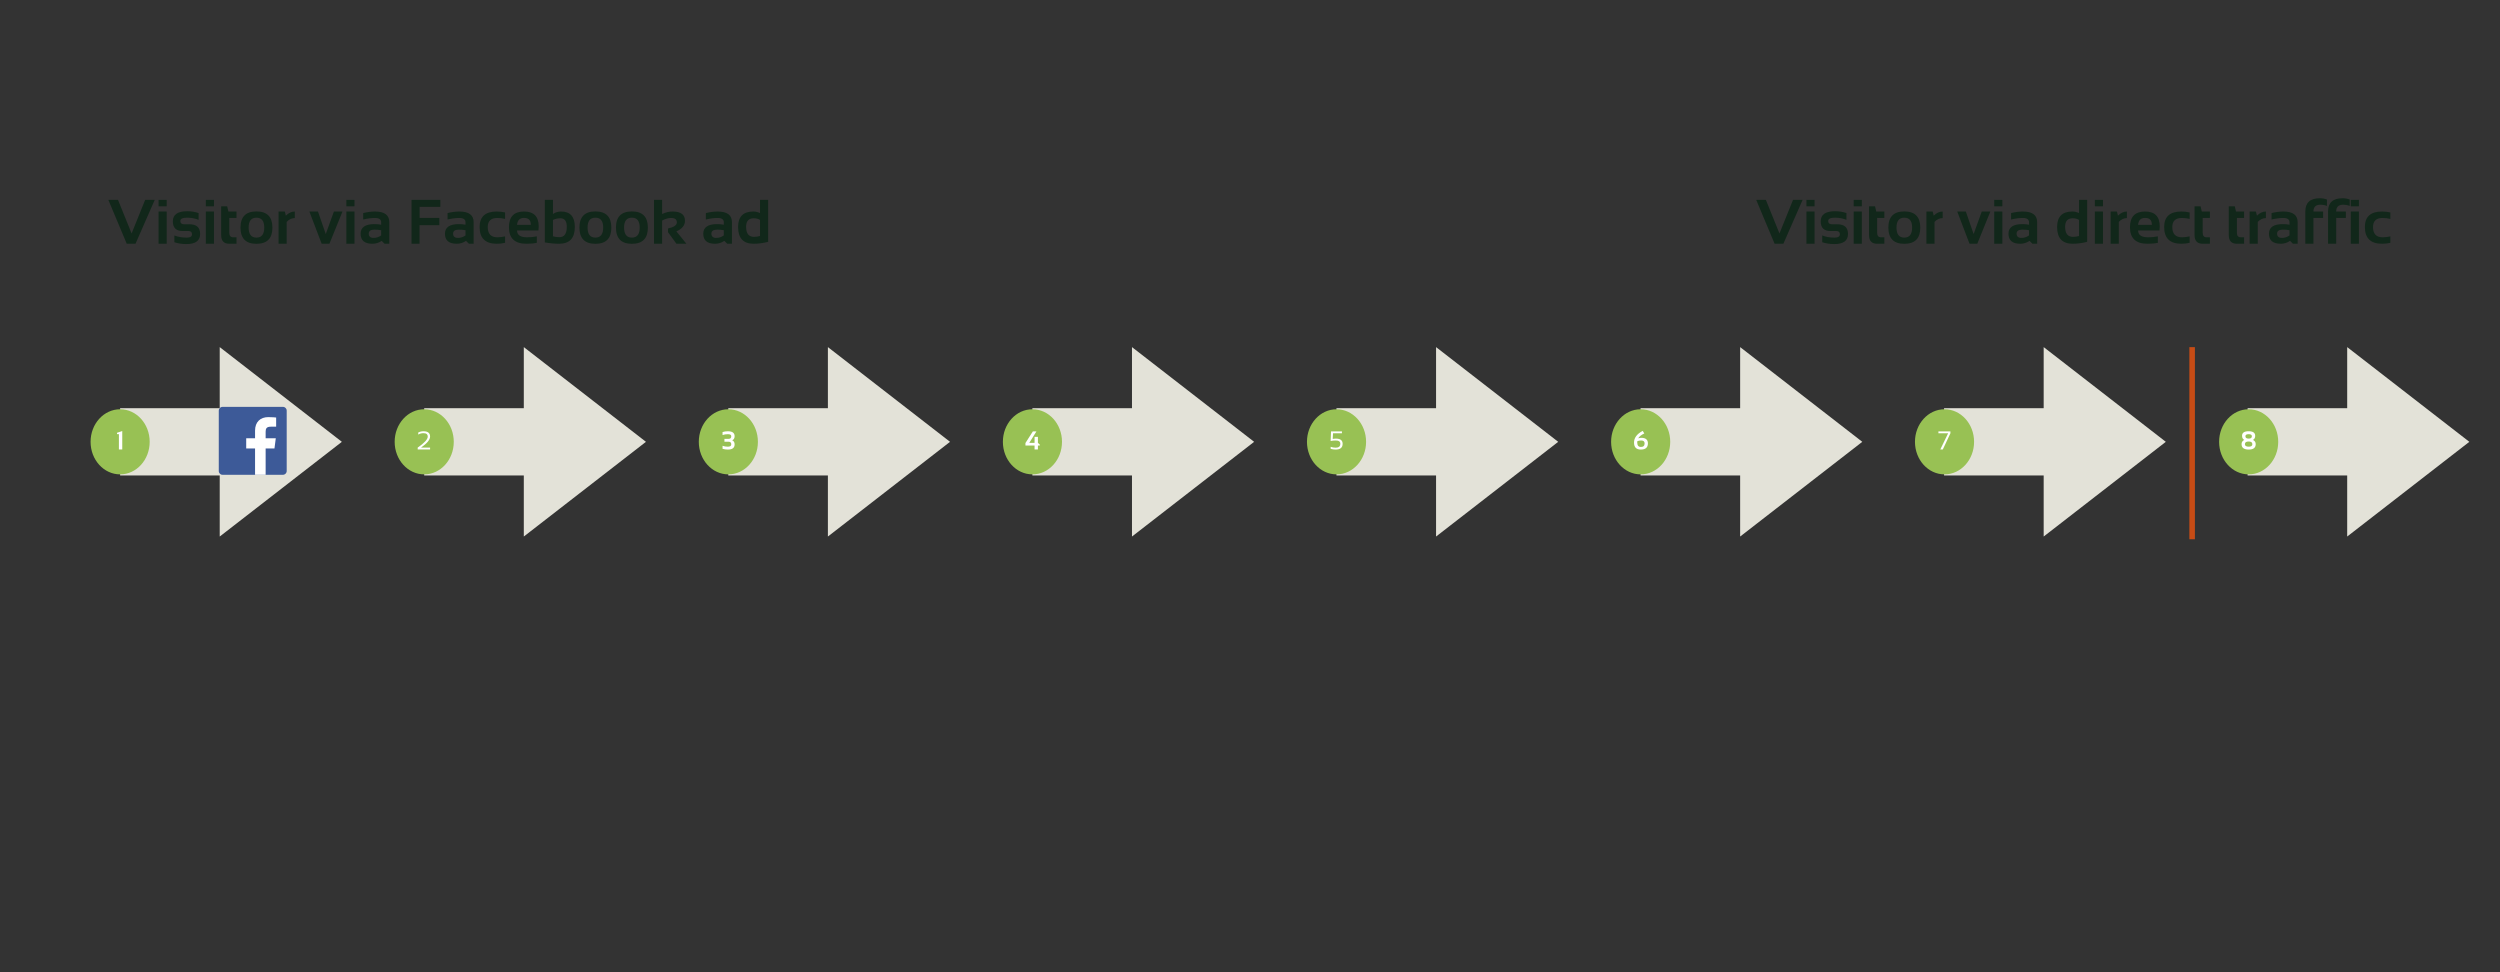 <svg version="1.0" preserveAspectRatio="xMidYMid meet" height="700" viewBox="0 0 1350 525" zoomAndPan="magnify" width="1800" xmlns:xlink="http://www.w3.org/1999/xlink" xmlns="http://www.w3.org/2000/svg"><rect x="0" y="0" width="1350" height="525" fill="#333333" stroke="none"/><defs><g></g><clipPath id="9f6b5271c2"><path clip-rule="nonzero" d="M 64.871 187.434 L 184.746 187.434 L 184.746 289.727 L 64.871 289.727 Z M 64.871 187.434"></path></clipPath><clipPath id="446b82faa5"><path clip-rule="nonzero" d="M 184.609 238.582 L 118.648 187.434 L 118.648 220.414 L 64.871 220.414 L 64.871 256.75 L 118.648 256.75 L 118.648 289.727 Z M 184.609 238.582"></path></clipPath><clipPath id="3ec3a57431"><path clip-rule="nonzero" d="M 229.074 187.434 L 348.949 187.434 L 348.949 289.727 L 229.074 289.727 Z M 229.074 187.434"></path></clipPath><clipPath id="f8615585b0"><path clip-rule="nonzero" d="M 348.812 238.582 L 282.855 187.434 L 282.855 220.414 L 229.074 220.414 L 229.074 256.75 L 282.855 256.75 L 282.855 289.727 Z M 348.812 238.582"></path></clipPath><clipPath id="096476c8bd"><path clip-rule="nonzero" d="M 393.281 187.434 L 513.156 187.434 L 513.156 289.727 L 393.281 289.727 Z M 393.281 187.434"></path></clipPath><clipPath id="961066b547"><path clip-rule="nonzero" d="M 513.02 238.582 L 447.062 187.434 L 447.062 220.414 L 393.281 220.414 L 393.281 256.75 L 447.062 256.75 L 447.062 289.727 Z M 513.02 238.582"></path></clipPath><clipPath id="b10c3b359e"><path clip-rule="nonzero" d="M 557.488 187.434 L 677.363 187.434 L 677.363 289.727 L 557.488 289.727 Z M 557.488 187.434"></path></clipPath><clipPath id="5c74a82bec"><path clip-rule="nonzero" d="M 677.227 238.582 L 611.27 187.434 L 611.27 220.414 L 557.488 220.414 L 557.488 256.75 L 611.27 256.75 L 611.27 289.727 Z M 677.227 238.582"></path></clipPath><clipPath id="7abaa302b0"><path clip-rule="nonzero" d="M 721.691 187.434 L 841.566 187.434 L 841.566 289.727 L 721.691 289.727 Z M 721.691 187.434"></path></clipPath><clipPath id="9fc4b50fba"><path clip-rule="nonzero" d="M 841.43 238.582 L 775.473 187.434 L 775.473 220.414 L 721.691 220.414 L 721.691 256.75 L 775.473 256.75 L 775.473 289.727 Z M 841.43 238.582"></path></clipPath><clipPath id="0d296a9e93"><path clip-rule="nonzero" d="M 885.898 187.434 L 1005.773 187.434 L 1005.773 289.727 L 885.898 289.727 Z M 885.898 187.434"></path></clipPath><clipPath id="14e3252a28"><path clip-rule="nonzero" d="M 1005.637 238.582 L 939.68 187.434 L 939.68 220.414 L 885.898 220.414 L 885.898 256.75 L 939.68 256.75 L 939.68 289.727 Z M 1005.637 238.582"></path></clipPath><clipPath id="21a87ba8f6"><path clip-rule="nonzero" d="M 1049.801 187.434 L 1169.676 187.434 L 1169.676 289.727 L 1049.801 289.727 Z M 1049.801 187.434"></path></clipPath><clipPath id="a17cbbc3cf"><path clip-rule="nonzero" d="M 1169.539 238.582 L 1103.582 187.434 L 1103.582 220.414 L 1049.801 220.414 L 1049.801 256.75 L 1103.582 256.75 L 1103.582 289.727 Z M 1169.539 238.582"></path></clipPath><clipPath id="7754fe4c07"><path clip-rule="nonzero" d="M 48.91 221 L 80.828 221 L 80.828 256.285 L 48.91 256.285 Z M 48.91 221"></path></clipPath><clipPath id="38379aabb1"><path clip-rule="nonzero" d="M 64.871 221 C 56.055 221 48.91 228.871 48.91 238.582 C 48.91 248.293 56.055 256.164 64.871 256.164 C 73.684 256.164 80.828 248.293 80.828 238.582 C 80.828 228.871 73.684 221 64.871 221 Z M 64.871 221"></path></clipPath><clipPath id="c777072965"><path clip-rule="nonzero" d="M 213.117 221 L 245.035 221 L 245.035 256.285 L 213.117 256.285 Z M 213.117 221"></path></clipPath><clipPath id="4fa73c17f0"><path clip-rule="nonzero" d="M 229.074 221 C 220.262 221 213.117 228.871 213.117 238.582 C 213.117 248.293 220.262 256.164 229.074 256.164 C 237.891 256.164 245.035 248.293 245.035 238.582 C 245.035 228.871 237.891 221 229.074 221 Z M 229.074 221"></path></clipPath><clipPath id="0f73ed421c"><path clip-rule="nonzero" d="M 377.352 221 L 409.27 221 L 409.27 256.285 L 377.352 256.285 Z M 377.352 221"></path></clipPath><clipPath id="4c34d8595a"><path clip-rule="nonzero" d="M 393.312 221 C 384.496 221 377.352 228.871 377.352 238.582 C 377.352 248.293 384.496 256.164 393.312 256.164 C 402.125 256.164 409.27 248.293 409.27 238.582 C 409.27 228.871 402.125 221 393.312 221 Z M 393.312 221"></path></clipPath><clipPath id="b881e9d0db"><path clip-rule="nonzero" d="M 541.559 221 L 573.477 221 L 573.477 256.285 L 541.559 256.285 Z M 541.559 221"></path></clipPath><clipPath id="d954f47d19"><path clip-rule="nonzero" d="M 557.516 221 C 548.703 221 541.559 228.871 541.559 238.582 C 541.559 248.293 548.703 256.164 557.516 256.164 C 566.332 256.164 573.477 248.293 573.477 238.582 C 573.477 228.871 566.332 221 557.516 221 Z M 557.516 221"></path></clipPath><clipPath id="540ef380f4"><path clip-rule="nonzero" d="M 705.762 221 L 737.684 221 L 737.684 256.285 L 705.762 256.285 Z M 705.762 221"></path></clipPath><clipPath id="3677fdeae8"><path clip-rule="nonzero" d="M 721.723 221 C 712.906 221 705.762 228.871 705.762 238.582 C 705.762 248.293 712.906 256.164 721.723 256.164 C 730.535 256.164 737.684 248.293 737.684 238.582 C 737.684 228.871 730.535 221 721.723 221 Z M 721.723 221"></path></clipPath><clipPath id="6c2116d9b5"><path clip-rule="nonzero" d="M 869.996 221 L 901.918 221 L 901.918 256.285 L 869.996 256.285 Z M 869.996 221"></path></clipPath><clipPath id="4cc6070ca9"><path clip-rule="nonzero" d="M 885.957 221 C 877.145 221 869.996 228.871 869.996 238.582 C 869.996 248.293 877.145 256.164 885.957 256.164 C 894.77 256.164 901.918 248.293 901.918 238.582 C 901.918 228.871 894.77 221 885.957 221 Z M 885.957 221"></path></clipPath><clipPath id="e356989166"><path clip-rule="nonzero" d="M 1213.707 187.434 L 1333.582 187.434 L 1333.582 289.727 L 1213.707 289.727 Z M 1213.707 187.434"></path></clipPath><clipPath id="81d99f7d6d"><path clip-rule="nonzero" d="M 1333.441 238.582 L 1267.484 187.434 L 1267.484 220.414 L 1213.707 220.414 L 1213.707 256.75 L 1267.484 256.75 L 1267.484 289.727 Z M 1333.441 238.582"></path></clipPath><clipPath id="60c062f4c0"><path clip-rule="nonzero" d="M 1034.082 221 L 1066 221 L 1066 256.285 L 1034.082 256.285 Z M 1034.082 221"></path></clipPath><clipPath id="b969e2e29b"><path clip-rule="nonzero" d="M 1050.043 221 C 1041.227 221 1034.082 228.871 1034.082 238.582 C 1034.082 248.293 1041.227 256.164 1050.043 256.164 C 1058.855 256.164 1066 248.293 1066 238.582 C 1066 228.871 1058.855 221 1050.043 221 Z M 1050.043 221"></path></clipPath><clipPath id="4d5e07f086"><path clip-rule="nonzero" d="M 1198.316 221 L 1230.238 221 L 1230.238 256.285 L 1198.316 256.285 Z M 1198.316 221"></path></clipPath><clipPath id="74abe5688e"><path clip-rule="nonzero" d="M 1214.277 221 C 1205.461 221 1198.316 228.871 1198.316 238.582 C 1198.316 248.293 1205.461 256.164 1214.277 256.164 C 1223.09 256.164 1230.238 248.293 1230.238 238.582 C 1230.238 228.871 1223.09 221 1214.277 221 Z M 1214.277 221"></path></clipPath><clipPath id="87154c5adb"><path clip-rule="nonzero" d="M 118.137 219.707 L 154.816 219.707 L 154.816 256.387 L 118.137 256.387 Z M 118.137 219.707"></path></clipPath><clipPath id="be2b36ece2"><path clip-rule="nonzero" d="M 132 225 L 150 225 L 150 256.387 L 132 256.387 Z M 132 225"></path></clipPath></defs><g clip-path="url(#9f6b5271c2)"><g clip-path="url(#446b82faa5)"><path fill-rule="nonzero" fill-opacity="1" d="M 64.871 187.434 L 184.746 187.434 L 184.746 289.727 L 64.871 289.727 Z M 64.871 187.434" fill="#e3e2d8"></path></g></g><g clip-path="url(#3ec3a57431)"><g clip-path="url(#f8615585b0)"><path fill-rule="nonzero" fill-opacity="1" d="M 229.074 187.434 L 348.949 187.434 L 348.949 289.727 L 229.074 289.727 Z M 229.074 187.434" fill="#e3e2d8"></path></g></g><g clip-path="url(#096476c8bd)"><g clip-path="url(#961066b547)"><path fill-rule="nonzero" fill-opacity="1" d="M 393.281 187.434 L 513.156 187.434 L 513.156 289.727 L 393.281 289.727 Z M 393.281 187.434" fill="#e3e2d8"></path></g></g><g clip-path="url(#b10c3b359e)"><g clip-path="url(#5c74a82bec)"><path fill-rule="nonzero" fill-opacity="1" d="M 557.488 187.434 L 677.363 187.434 L 677.363 289.727 L 557.488 289.727 Z M 557.488 187.434" fill="#e3e2d8"></path></g></g><g clip-path="url(#7abaa302b0)"><g clip-path="url(#9fc4b50fba)"><path fill-rule="nonzero" fill-opacity="1" d="M 721.691 187.434 L 841.566 187.434 L 841.566 289.727 L 721.691 289.727 Z M 721.691 187.434" fill="#e3e2d8"></path></g></g><g clip-path="url(#0d296a9e93)"><g clip-path="url(#14e3252a28)"><path fill-rule="nonzero" fill-opacity="1" d="M 885.898 187.434 L 1005.773 187.434 L 1005.773 289.727 L 885.898 289.727 Z M 885.898 187.434" fill="#e3e2d8"></path></g></g><g clip-path="url(#21a87ba8f6)"><g clip-path="url(#a17cbbc3cf)"><path fill-rule="nonzero" fill-opacity="1" d="M 1049.801 187.434 L 1169.676 187.434 L 1169.676 289.727 L 1049.801 289.727 Z M 1049.801 187.434" fill="#e3e2d8"></path></g></g><g clip-path="url(#7754fe4c07)"><g clip-path="url(#38379aabb1)"><path fill-rule="nonzero" fill-opacity="1" d="M 48.91 221 L 80.828 221 L 80.828 256.16 L 48.91 256.16 Z M 48.91 221" fill="#98c154"></path></g></g><g fill-opacity="1" fill="#ffffff"><g transform="translate(62.502, 242.708)"><g><path d="M 1.703 0 L 1.703 -8.266 L 0.688 -8.266 L 0.688 -9 L 3.516 -9.953 L 3.516 0 Z M 1.703 0"></path></g></g></g><g clip-path="url(#c777072965)"><g clip-path="url(#4fa73c17f0)"><path fill-rule="nonzero" fill-opacity="1" d="M 213.117 221 L 245.035 221 L 245.035 256.16 L 213.117 256.16 Z M 213.117 221" fill="#98c154"></path></g></g><g fill-opacity="1" fill="#ffffff"><g transform="translate(225.152, 242.708)"><g><path d="M 0.406 0 L 0.406 -1.016 C 4.02 -3.504 5.828 -5.484 5.828 -6.953 C 5.828 -8.18 5.055 -8.797 3.516 -8.797 C 2.516 -8.797 1.57 -8.547 0.688 -8.047 L 0.688 -9.141 C 1.57 -9.598 2.516 -9.828 3.516 -9.828 C 5.898 -9.828 7.094 -8.867 7.094 -6.953 C 7.094 -5.273 5.469 -3.297 2.219 -1.016 L 7.094 -1.016 L 7.094 0 Z M 0.406 0"></path></g></g></g><g clip-path="url(#0f73ed421c)"><g clip-path="url(#4c34d8595a)"><path fill-rule="nonzero" fill-opacity="1" d="M 377.352 221 L 409.27 221 L 409.27 256.16 L 377.352 256.16 Z M 377.352 221" fill="#98c154"></path></g></g><g fill-opacity="1" fill="#ffffff"><g transform="translate(389.492, 242.708)"><g><path d="M 0.688 -9.406 C 1.594 -9.688 2.547 -9.828 3.547 -9.828 C 5.984 -9.828 7.203 -8.938 7.203 -7.156 C 7.203 -6.082 6.77 -5.344 5.906 -4.938 C 6.77 -4.551 7.203 -3.816 7.203 -2.734 C 7.203 -0.867 5.984 0.062 3.547 0.062 C 2.547 0.062 1.594 -0.07 0.688 -0.344 L 0.688 -1.984 C 1.594 -1.66 2.547 -1.5 3.547 -1.5 C 4.773 -1.5 5.391 -1.91 5.391 -2.734 C 5.391 -3.68 4.953 -4.156 4.078 -4.156 L 1.703 -4.156 L 1.703 -5.734 L 4.062 -5.734 C 4.945 -5.734 5.391 -6.207 5.391 -7.156 C 5.391 -7.883 4.773 -8.25 3.547 -8.25 C 2.547 -8.25 1.594 -8.094 0.688 -7.781 Z M 0.688 -9.406"></path></g></g></g><g clip-path="url(#b881e9d0db)"><g clip-path="url(#d954f47d19)"><path fill-rule="nonzero" fill-opacity="1" d="M 541.559 221 L 573.477 221 L 573.477 256.16 L 541.559 256.16 Z M 541.559 221" fill="#98c154"></path></g></g><g fill-opacity="1" fill="#ffffff"><g transform="translate(553.335, 242.708)"><g><path d="M 7.141 0 L 5.328 0 L 5.328 -2.109 L 0.406 -2.109 L 0.406 -3.484 L 4.406 -9.75 L 6.344 -9.75 L 2.469 -3.547 L 5.328 -3.547 L 5.328 -6.812 L 7.141 -6.812 L 7.141 -3.547 L 8.156 -2.625 L 8.156 -2.109 L 7.141 -2.109 Z M 7.141 0"></path></g></g></g><g clip-path="url(#540ef380f4)"><g clip-path="url(#3677fdeae8)"><path fill-rule="nonzero" fill-opacity="1" d="M 705.762 221 L 737.684 221 L 737.684 256.16 L 705.762 256.16 Z M 705.762 221" fill="#98c154"></path></g></g><g fill-opacity="1" fill="#ffffff"><g transform="translate(717.693, 242.708)"><g><path d="M 1.062 -9.75 L 6.953 -9.75 L 6.953 -8.734 L 2.141 -8.734 L 1.969 -5.719 C 2.5 -5.812 3.062 -5.859 3.656 -5.859 C 6.102 -5.859 7.328 -4.926 7.328 -3.062 C 7.328 -0.977 6.055 0.062 3.516 0.062 C 2.648 0.062 1.766 -0.07 0.859 -0.344 L 0.859 -1.438 C 1.766 -1.113 2.672 -0.953 3.578 -0.953 C 5.242 -0.953 6.078 -1.656 6.078 -3.062 C 6.078 -4.25 5.27 -4.844 3.656 -4.844 C 2.625 -4.844 1.691 -4.75 0.859 -4.562 Z M 1.062 -9.75"></path></g></g></g><g clip-path="url(#6c2116d9b5)"><g clip-path="url(#4cc6070ca9)"><path fill-rule="nonzero" fill-opacity="1" d="M 869.996 221 L 901.918 221 L 901.918 256.16 L 869.996 256.16 Z M 869.996 221" fill="#98c154"></path></g></g><g fill-opacity="1" fill="#ffffff"><g transform="translate(881.682, 242.708)"><g><path d="M 0.688 -3.75 C 0.688 -6.281 2.25 -8.379 5.375 -10.047 L 6.234 -8.641 C 4.629 -7.898 3.531 -7.016 2.938 -5.984 C 3.488 -6.18 4.047 -6.281 4.609 -6.281 C 6.992 -6.281 8.188 -5.281 8.188 -3.281 C 8.188 -1.051 6.906 0.062 4.344 0.062 C 1.906 0.062 0.688 -1.207 0.688 -3.75 Z M 2.422 -3.797 C 2.422 -2.172 3.082 -1.359 4.406 -1.359 C 5.738 -1.359 6.406 -2 6.406 -3.281 C 6.406 -4.32 5.785 -4.844 4.547 -4.844 C 3.848 -4.844 3.18 -4.734 2.547 -4.516 C 2.461 -4.336 2.422 -4.098 2.422 -3.797 Z M 2.422 -3.797"></path></g></g></g><g clip-path="url(#e356989166)"><g clip-path="url(#81d99f7d6d)"><path fill-rule="nonzero" fill-opacity="1" d="M 1213.707 187.434 L 1333.582 187.434 L 1333.582 289.727 L 1213.707 289.727 Z M 1213.707 187.434" fill="#e3e2d8"></path></g></g><g clip-path="url(#60c062f4c0)"><g clip-path="url(#b969e2e29b)"><path fill-rule="nonzero" fill-opacity="1" d="M 1034.082 221 L 1066 221 L 1066 256.16 L 1034.082 256.16 Z M 1034.082 221" fill="#98c154"></path></g></g><g fill-opacity="1" fill="#ffffff"><g transform="translate(1046.305, 242.708)"><g><path d="M 0.438 -9.75 L 6.922 -9.75 L 6.922 -8.734 L 2.812 0 L 1.453 0 L 5.688 -8.734 L 0.438 -8.734 Z M 0.438 -9.75"></path></g></g></g><g clip-path="url(#4d5e07f086)"><g clip-path="url(#74abe5688e)"><path fill-rule="nonzero" fill-opacity="1" d="M 1198.316 221 L 1230.234 221 L 1230.234 256.16 L 1198.316 256.16 Z M 1198.316 221" fill="#98c154"></path></g></g><g fill-opacity="1" fill="#ffffff"><g transform="translate(1209.897, 242.708)"><g><path d="M 0.547 -2.891 C 0.547 -3.898 1.023 -4.656 1.984 -5.156 C 1.203 -5.582 0.812 -6.316 0.812 -7.359 C 0.812 -9.016 1.992 -9.844 4.359 -9.844 C 6.723 -9.844 7.906 -9.016 7.906 -7.359 C 7.906 -6.316 7.504 -5.582 6.703 -5.156 C 7.691 -4.656 8.188 -3.898 8.188 -2.891 C 8.188 -0.922 6.938 0.062 4.438 0.062 C 1.844 0.062 0.547 -0.922 0.547 -2.891 Z M 4.406 -5.859 C 5.539 -5.859 6.109 -6.285 6.109 -7.141 C 6.109 -7.879 5.531 -8.25 4.375 -8.25 C 3.207 -8.25 2.625 -7.879 2.625 -7.141 C 2.625 -6.285 3.219 -5.859 4.406 -5.859 Z M 4.469 -1.5 C 5.738 -1.5 6.375 -1.945 6.375 -2.844 C 6.375 -3.812 5.707 -4.297 4.375 -4.297 C 3.031 -4.297 2.359 -3.812 2.359 -2.844 C 2.359 -1.945 3.062 -1.5 4.469 -1.5 Z M 4.469 -1.5"></path></g></g></g><g clip-path="url(#87154c5adb)"><path fill-rule="nonzero" fill-opacity="1" d="M 152.793 256.387 C 153.91 256.387 154.816 255.48 154.816 254.359 L 154.816 221.73 C 154.816 220.613 153.91 219.707 152.793 219.707 L 120.164 219.707 C 119.043 219.707 118.137 220.613 118.137 221.73 L 118.137 254.359 C 118.137 255.48 119.043 256.387 120.164 256.387 Z M 152.793 256.387" fill="#3d5a98"></path></g><g clip-path="url(#be2b36ece2)"><path fill-rule="nonzero" fill-opacity="1" d="M 143.445 256.387 L 143.445 242.184 L 148.211 242.184 L 148.926 236.648 L 143.445 236.648 L 143.445 233.113 C 143.445 231.512 143.891 230.418 146.188 230.418 L 149.121 230.418 L 149.121 225.465 C 148.613 225.398 146.871 225.246 144.848 225.246 C 140.621 225.246 137.73 227.828 137.73 232.562 L 137.73 236.648 L 132.949 236.648 L 132.949 242.184 L 137.73 242.184 L 137.73 256.387 Z M 143.445 256.387" fill="#ffffff"></path></g><g fill-opacity="1" fill="#11271a"><g transform="translate(58.502, 131.624)"><g><path d="M 25.062 -23.703 L 14.672 0 L 9.938 0 L 0 -23.703 L 5.219 -23.703 L 12.562 -5.547 L 19.891 -23.703 Z M 25.062 -23.703"></path></g></g></g><g fill-opacity="1" fill="#11271a"><g transform="translate(83.553, 131.624)"><g><path d="M 6.469 -23.703 L 6.469 -20.219 L 2.078 -20.219 L 2.078 -23.703 Z M 6.469 -17.406 L 6.469 0 L 2.078 0 L 2.078 -17.406 Z M 6.469 -17.406"></path></g></g></g><g fill-opacity="1" fill="#11271a"><g transform="translate(92.086, 131.624)"><g><path d="M 2.078 -0.828 L 2.078 -4.469 C 4.004 -3.695 6.234 -3.312 8.766 -3.312 C 10.648 -3.312 11.594 -3.922 11.594 -5.141 C 11.594 -6.297 10.957 -6.875 9.688 -6.875 L 6.547 -6.875 C 3.016 -6.875 1.25 -8.613 1.25 -12.094 C 1.25 -15.738 3.828 -17.562 8.984 -17.562 C 11.172 -17.562 13.227 -17.234 15.156 -16.578 L 15.156 -12.922 C 13.227 -13.691 11.129 -14.078 8.859 -14.078 C 6.484 -14.078 5.297 -13.473 5.297 -12.266 C 5.297 -11.098 5.988 -10.516 7.375 -10.516 L 10.188 -10.516 C 14.051 -10.516 15.984 -8.773 15.984 -5.297 C 15.984 -1.648 13.52 0.172 8.594 0.172 C 6.176 0.172 4.004 -0.16 2.078 -0.828 Z M 2.078 -0.828"></path></g></g></g><g fill-opacity="1" fill="#11271a"><g transform="translate(109.068, 131.624)"><g><path d="M 6.469 -23.703 L 6.469 -20.219 L 2.078 -20.219 L 2.078 -23.703 Z M 6.469 -17.406 L 6.469 0 L 2.078 0 L 2.078 -17.406 Z M 6.469 -17.406"></path></g></g></g><g fill-opacity="1" fill="#11271a"><g transform="translate(117.601, 131.624)"><g><path d="M 1.828 -20.219 L 5.078 -20.219 L 5.734 -17.406 L 10.109 -17.406 L 10.109 -13.922 L 6.219 -13.922 L 6.219 -5.922 C 6.219 -4.297 6.914 -3.484 8.312 -3.484 L 10.109 -3.484 L 10.109 0 L 6.203 0 C 3.285 0 1.828 -1.562 1.828 -4.688 Z M 1.828 -20.219"></path></g></g></g><g fill-opacity="1" fill="#11271a"><g transform="translate(128.619, 131.624)"><g><path d="M 5.641 -8.766 C 5.641 -5.129 7.047 -3.312 9.859 -3.312 C 12.672 -3.312 14.078 -5.129 14.078 -8.766 C 14.078 -12.305 12.672 -14.078 9.859 -14.078 C 7.047 -14.078 5.641 -12.305 5.641 -8.766 Z M 1.25 -8.703 C 1.25 -14.535 4.117 -17.453 9.859 -17.453 C 15.609 -17.453 18.484 -14.535 18.484 -8.703 C 18.484 -2.879 15.609 0.031 9.859 0.031 C 4.141 0.031 1.27 -2.879 1.25 -8.703 Z M 1.25 -8.703"></path></g></g></g><g fill-opacity="1" fill="#11271a"><g transform="translate(148.335, 131.624)"><g><path d="M 2.078 0 L 2.078 -17.406 L 5.469 -17.406 L 6.016 -15.172 C 7.535 -16.66 9.148 -17.406 10.859 -17.406 L 10.859 -13.859 C 9.223 -13.859 7.758 -13.176 6.469 -11.812 L 6.469 0 Z M 2.078 0"></path></g></g></g><g fill-opacity="1" fill="#11271a"><g transform="translate(159.601, 131.624)"><g></g></g></g><g fill-opacity="1" fill="#11271a"><g transform="translate(167.057, 131.624)"><g><path d="M 0 -17.406 L 4.641 -17.406 L 8.859 -5.234 L 13.25 -17.406 L 17.891 -17.406 L 10.828 0 L 6.641 0 Z M 0 -17.406"></path></g></g></g><g fill-opacity="1" fill="#11271a"><g transform="translate(184.95, 131.624)"><g><path d="M 6.469 -23.703 L 6.469 -20.219 L 2.078 -20.219 L 2.078 -23.703 Z M 6.469 -17.406 L 6.469 0 L 2.078 0 L 2.078 -17.406 Z M 6.469 -17.406"></path></g></g></g><g fill-opacity="1" fill="#11271a"><g transform="translate(193.483, 131.624)"><g><path d="M 1.25 -5.422 C 1.25 -8.879 3.766 -10.609 8.797 -10.609 C 9.984 -10.609 11.164 -10.5 12.344 -10.281 L 12.344 -11.578 C 12.344 -13.141 11.223 -13.922 8.984 -13.922 C 7.078 -13.922 4.969 -13.645 2.656 -13.094 L 2.656 -16.578 C 4.969 -17.129 7.078 -17.406 8.984 -17.406 C 14.148 -17.406 16.734 -15.492 16.734 -11.672 L 16.734 0 L 14.188 0 L 12.625 -1.562 C 11.113 -0.52 9.445 0 7.625 0 C 3.375 0 1.25 -1.805 1.25 -5.422 Z M 12.344 -7.297 C 11.238 -7.516 10.055 -7.625 8.797 -7.625 C 6.691 -7.625 5.641 -6.906 5.641 -5.469 C 5.641 -3.926 6.52 -3.156 8.281 -3.156 C 9.738 -3.156 11.094 -3.602 12.344 -4.5 Z M 12.344 -7.297"></path></g></g></g><g fill-opacity="1" fill="#11271a"><g transform="translate(212.288, 131.624)"><g></g></g></g><g fill-opacity="1" fill="#11271a"><g transform="translate(219.743, 131.624)"><g><path d="M 18.047 -23.703 L 18.047 -19.922 L 6.844 -19.922 L 6.844 -13.953 L 17.484 -13.953 L 17.484 -10.031 L 6.797 -10.031 L 6.797 0 L 2.484 0 L 2.484 -23.703 Z M 18.047 -23.703"></path></g></g></g><g fill-opacity="1" fill="#11271a"><g transform="translate(239.028, 131.624)"><g><path d="M 1.25 -5.422 C 1.25 -8.879 3.766 -10.609 8.797 -10.609 C 9.984 -10.609 11.164 -10.5 12.344 -10.281 L 12.344 -11.578 C 12.344 -13.141 11.223 -13.922 8.984 -13.922 C 7.078 -13.922 4.969 -13.645 2.656 -13.094 L 2.656 -16.578 C 4.969 -17.129 7.078 -17.406 8.984 -17.406 C 14.148 -17.406 16.734 -15.492 16.734 -11.672 L 16.734 0 L 14.188 0 L 12.625 -1.562 C 11.113 -0.52 9.445 0 7.625 0 C 3.375 0 1.25 -1.805 1.25 -5.422 Z M 12.344 -7.297 C 11.238 -7.516 10.055 -7.625 8.797 -7.625 C 6.691 -7.625 5.641 -6.906 5.641 -5.469 C 5.641 -3.926 6.52 -3.156 8.281 -3.156 C 9.738 -3.156 11.094 -3.602 12.344 -4.5 Z M 12.344 -7.297"></path></g></g></g><g fill-opacity="1" fill="#11271a"><g transform="translate(257.833, 131.624)"><g><path d="M 14.906 -0.5 C 13.477 -0.164 11.988 0 10.438 0 C 4.25 0 1.156 -3.008 1.156 -9.031 C 1.156 -14.613 4.25 -17.406 10.438 -17.406 C 11.988 -17.406 13.477 -17.238 14.906 -16.906 L 14.906 -13.422 C 13.477 -13.754 12.098 -13.922 10.766 -13.922 C 7.285 -13.922 5.547 -12.289 5.547 -9.031 C 5.547 -5.332 7.285 -3.484 10.766 -3.484 C 12.098 -3.484 13.477 -3.648 14.906 -3.984 Z M 14.906 -0.5"></path></g></g></g><g fill-opacity="1" fill="#11271a"><g transform="translate(273.573, 131.624)"><g><path d="M 9.406 -17.406 C 14.688 -17.406 17.328 -14.707 17.328 -9.312 C 17.328 -8.594 17.281 -7.875 17.188 -7.156 L 5.641 -7.156 C 5.641 -4.707 7.438 -3.484 11.031 -3.484 C 12.789 -3.484 14.551 -3.648 16.312 -3.984 L 16.312 -0.5 C 14.77 -0.164 12.898 0 10.703 0 C 4.398 0 1.25 -2.969 1.25 -8.906 C 1.25 -14.57 3.969 -17.406 9.406 -17.406 Z M 5.641 -10.203 L 13.062 -10.203 L 13.062 -10.344 C 13.062 -12.75 11.844 -13.953 9.406 -13.953 C 7.094 -13.953 5.836 -12.703 5.641 -10.203 Z M 5.641 -10.203"></path></g></g></g><g fill-opacity="1" fill="#11271a"><g transform="translate(292.129, 131.624)"><g><path d="M 6.469 -4.031 C 7.469 -3.707 8.629 -3.547 9.953 -3.547 C 12.609 -3.547 13.938 -5.414 13.938 -9.156 C 13.938 -12.219 12.789 -13.75 10.5 -13.75 C 9.02 -13.75 7.676 -13.453 6.469 -12.859 Z M 2.078 -23.703 L 6.469 -23.703 L 6.469 -16.078 C 7.781 -16.961 9.242 -17.406 10.859 -17.406 C 15.805 -17.406 18.281 -14.617 18.281 -9.047 C 18.281 -3.016 15.445 0 9.781 0 C 7.395 0 4.828 -0.238 2.078 -0.719 Z M 2.078 -23.703"></path></g></g></g><g fill-opacity="1" fill="#11271a"><g transform="translate(311.646, 131.624)"><g><path d="M 5.641 -8.766 C 5.641 -5.129 7.047 -3.312 9.859 -3.312 C 12.672 -3.312 14.078 -5.129 14.078 -8.766 C 14.078 -12.305 12.672 -14.078 9.859 -14.078 C 7.047 -14.078 5.641 -12.305 5.641 -8.766 Z M 1.25 -8.703 C 1.25 -14.535 4.117 -17.453 9.859 -17.453 C 15.609 -17.453 18.484 -14.535 18.484 -8.703 C 18.484 -2.879 15.609 0.031 9.859 0.031 C 4.141 0.031 1.27 -2.879 1.25 -8.703 Z M 1.25 -8.703"></path></g></g></g><g fill-opacity="1" fill="#11271a"><g transform="translate(331.362, 131.624)"><g><path d="M 5.641 -8.766 C 5.641 -5.129 7.047 -3.312 9.859 -3.312 C 12.672 -3.312 14.078 -5.129 14.078 -8.766 C 14.078 -12.305 12.672 -14.078 9.859 -14.078 C 7.047 -14.078 5.641 -12.305 5.641 -8.766 Z M 1.25 -8.703 C 1.25 -14.535 4.117 -17.453 9.859 -17.453 C 15.609 -17.453 18.484 -14.535 18.484 -8.703 C 18.484 -2.879 15.609 0.031 9.859 0.031 C 4.141 0.031 1.27 -2.879 1.25 -8.703 Z M 1.25 -8.703"></path></g></g></g><g fill-opacity="1" fill="#11271a"><g transform="translate(351.078, 131.624)"><g><path d="M 2.078 0 L 2.078 -23.703 L 6.469 -23.703 L 6.469 -16.047 C 8.258 -16.953 10.148 -17.406 12.141 -17.406 C 16.586 -17.406 18.812 -15.727 18.812 -12.375 C 18.812 -9.945 17.266 -8.047 14.172 -6.672 L 19.578 0 L 14.203 0 L 9.656 -6.219 L 9.656 -8.25 C 12.832 -8.926 14.422 -10.031 14.422 -11.562 C 14.422 -13.133 13.367 -13.922 11.266 -13.922 C 9.797 -13.922 8.195 -13.457 6.469 -12.531 L 6.469 0 Z M 2.078 0"></path></g></g></g><g fill-opacity="1" fill="#11271a"><g transform="translate(371.06, 131.624)"><g></g></g></g><g fill-opacity="1" fill="#11271a"><g transform="translate(378.515, 131.624)"><g><path d="M 1.25 -5.422 C 1.25 -8.879 3.766 -10.609 8.797 -10.609 C 9.984 -10.609 11.164 -10.5 12.344 -10.281 L 12.344 -11.578 C 12.344 -13.141 11.223 -13.922 8.984 -13.922 C 7.078 -13.922 4.969 -13.645 2.656 -13.094 L 2.656 -16.578 C 4.969 -17.129 7.078 -17.406 8.984 -17.406 C 14.148 -17.406 16.734 -15.492 16.734 -11.672 L 16.734 0 L 14.188 0 L 12.625 -1.562 C 11.113 -0.52 9.445 0 7.625 0 C 3.375 0 1.25 -1.805 1.25 -5.422 Z M 12.344 -7.297 C 11.238 -7.516 10.055 -7.625 8.797 -7.625 C 6.691 -7.625 5.641 -6.906 5.641 -5.469 C 5.641 -3.926 6.52 -3.156 8.281 -3.156 C 9.738 -3.156 11.094 -3.602 12.344 -4.5 Z M 12.344 -7.297"></path></g></g></g><g fill-opacity="1" fill="#11271a"><g transform="translate(397.32, 131.624)"><g><path d="M 13.094 -12.859 C 12.188 -13.453 11.047 -13.75 9.672 -13.75 C 6.941 -13.75 5.578 -12.219 5.578 -9.156 C 5.578 -5.531 7 -3.719 9.844 -3.719 C 10.988 -3.719 12.07 -3.875 13.094 -4.188 Z M 17.484 -1.047 C 14.816 -0.348 12.211 0 9.672 0 C 4.055 0 1.25 -3.016 1.25 -9.047 C 1.25 -14.617 4 -17.406 9.5 -17.406 C 10.664 -17.406 11.863 -17.129 13.094 -16.578 L 13.094 -23.703 L 17.484 -23.703 Z M 17.484 -1.047"></path></g></g></g><g fill-opacity="1" fill="#11271a"><g transform="translate(948.348, 131.624)"><g><path d="M 25.062 -23.703 L 14.672 0 L 9.938 0 L 0 -23.703 L 5.219 -23.703 L 12.562 -5.547 L 19.891 -23.703 Z M 25.062 -23.703"></path></g></g></g><g fill-opacity="1" fill="#11271a"><g transform="translate(973.399, 131.624)"><g><path d="M 6.469 -23.703 L 6.469 -20.219 L 2.078 -20.219 L 2.078 -23.703 Z M 6.469 -17.406 L 6.469 0 L 2.078 0 L 2.078 -17.406 Z M 6.469 -17.406"></path></g></g></g><g fill-opacity="1" fill="#11271a"><g transform="translate(981.931, 131.624)"><g><path d="M 2.078 -0.828 L 2.078 -4.469 C 4.004 -3.695 6.234 -3.312 8.766 -3.312 C 10.648 -3.312 11.594 -3.922 11.594 -5.141 C 11.594 -6.297 10.957 -6.875 9.688 -6.875 L 6.547 -6.875 C 3.016 -6.875 1.25 -8.613 1.25 -12.094 C 1.25 -15.738 3.828 -17.562 8.984 -17.562 C 11.172 -17.562 13.227 -17.234 15.156 -16.578 L 15.156 -12.922 C 13.227 -13.691 11.129 -14.078 8.859 -14.078 C 6.484 -14.078 5.297 -13.473 5.297 -12.266 C 5.297 -11.098 5.988 -10.516 7.375 -10.516 L 10.188 -10.516 C 14.051 -10.516 15.984 -8.773 15.984 -5.297 C 15.984 -1.648 13.52 0.172 8.594 0.172 C 6.176 0.172 4.004 -0.16 2.078 -0.828 Z M 2.078 -0.828"></path></g></g></g><g fill-opacity="1" fill="#11271a"><g transform="translate(998.914, 131.624)"><g><path d="M 6.469 -23.703 L 6.469 -20.219 L 2.078 -20.219 L 2.078 -23.703 Z M 6.469 -17.406 L 6.469 0 L 2.078 0 L 2.078 -17.406 Z M 6.469 -17.406"></path></g></g></g><g fill-opacity="1" fill="#11271a"><g transform="translate(1007.446, 131.624)"><g><path d="M 1.828 -20.219 L 5.078 -20.219 L 5.734 -17.406 L 10.109 -17.406 L 10.109 -13.922 L 6.219 -13.922 L 6.219 -5.922 C 6.219 -4.297 6.914 -3.484 8.312 -3.484 L 10.109 -3.484 L 10.109 0 L 6.203 0 C 3.285 0 1.828 -1.562 1.828 -4.688 Z M 1.828 -20.219"></path></g></g></g><g fill-opacity="1" fill="#11271a"><g transform="translate(1018.464, 131.624)"><g><path d="M 5.641 -8.766 C 5.641 -5.129 7.047 -3.312 9.859 -3.312 C 12.672 -3.312 14.078 -5.129 14.078 -8.766 C 14.078 -12.305 12.672 -14.078 9.859 -14.078 C 7.047 -14.078 5.641 -12.305 5.641 -8.766 Z M 1.25 -8.703 C 1.25 -14.535 4.117 -17.453 9.859 -17.453 C 15.609 -17.453 18.484 -14.535 18.484 -8.703 C 18.484 -2.879 15.609 0.031 9.859 0.031 C 4.141 0.031 1.27 -2.879 1.25 -8.703 Z M 1.25 -8.703"></path></g></g></g><g fill-opacity="1" fill="#11271a"><g transform="translate(1038.18, 131.624)"><g><path d="M 2.078 0 L 2.078 -17.406 L 5.469 -17.406 L 6.016 -15.172 C 7.535 -16.66 9.148 -17.406 10.859 -17.406 L 10.859 -13.859 C 9.223 -13.859 7.758 -13.176 6.469 -11.812 L 6.469 0 Z M 2.078 0"></path></g></g></g><g fill-opacity="1" fill="#11271a"><g transform="translate(1049.446, 131.624)"><g></g></g></g><g fill-opacity="1" fill="#11271a"><g transform="translate(1056.902, 131.624)"><g><path d="M 0 -17.406 L 4.641 -17.406 L 8.859 -5.234 L 13.25 -17.406 L 17.891 -17.406 L 10.828 0 L 6.641 0 Z M 0 -17.406"></path></g></g></g><g fill-opacity="1" fill="#11271a"><g transform="translate(1074.796, 131.624)"><g><path d="M 6.469 -23.703 L 6.469 -20.219 L 2.078 -20.219 L 2.078 -23.703 Z M 6.469 -17.406 L 6.469 0 L 2.078 0 L 2.078 -17.406 Z M 6.469 -17.406"></path></g></g></g><g fill-opacity="1" fill="#11271a"><g transform="translate(1083.328, 131.624)"><g><path d="M 1.25 -5.422 C 1.25 -8.879 3.766 -10.609 8.797 -10.609 C 9.984 -10.609 11.164 -10.5 12.344 -10.281 L 12.344 -11.578 C 12.344 -13.141 11.223 -13.922 8.984 -13.922 C 7.078 -13.922 4.969 -13.645 2.656 -13.094 L 2.656 -16.578 C 4.969 -17.129 7.078 -17.406 8.984 -17.406 C 14.148 -17.406 16.734 -15.492 16.734 -11.672 L 16.734 0 L 14.188 0 L 12.625 -1.562 C 11.113 -0.52 9.445 0 7.625 0 C 3.375 0 1.25 -1.805 1.25 -5.422 Z M 12.344 -7.297 C 11.238 -7.516 10.055 -7.625 8.797 -7.625 C 6.691 -7.625 5.641 -6.906 5.641 -5.469 C 5.641 -3.926 6.52 -3.156 8.281 -3.156 C 9.738 -3.156 11.094 -3.602 12.344 -4.5 Z M 12.344 -7.297"></path></g></g></g><g fill-opacity="1" fill="#11271a"><g transform="translate(1102.133, 131.624)"><g></g></g></g><g fill-opacity="1" fill="#11271a"><g transform="translate(1109.589, 131.624)"><g><path d="M 13.094 -12.859 C 12.188 -13.453 11.047 -13.75 9.672 -13.75 C 6.941 -13.75 5.578 -12.219 5.578 -9.156 C 5.578 -5.531 7 -3.719 9.844 -3.719 C 10.988 -3.719 12.07 -3.875 13.094 -4.188 Z M 17.484 -1.047 C 14.816 -0.348 12.211 0 9.672 0 C 4.055 0 1.25 -3.016 1.25 -9.047 C 1.25 -14.617 4 -17.406 9.5 -17.406 C 10.664 -17.406 11.863 -17.129 13.094 -16.578 L 13.094 -23.703 L 17.484 -23.703 Z M 17.484 -1.047"></path></g></g></g><g fill-opacity="1" fill="#11271a"><g transform="translate(1129.139, 131.624)"><g><path d="M 6.469 -23.703 L 6.469 -20.219 L 2.078 -20.219 L 2.078 -23.703 Z M 6.469 -17.406 L 6.469 0 L 2.078 0 L 2.078 -17.406 Z M 6.469 -17.406"></path></g></g></g><g fill-opacity="1" fill="#11271a"><g transform="translate(1137.672, 131.624)"><g><path d="M 2.078 0 L 2.078 -17.406 L 5.469 -17.406 L 6.016 -15.172 C 7.535 -16.66 9.148 -17.406 10.859 -17.406 L 10.859 -13.859 C 9.223 -13.859 7.758 -13.176 6.469 -11.812 L 6.469 0 Z M 2.078 0"></path></g></g></g><g fill-opacity="1" fill="#11271a"><g transform="translate(1148.938, 131.624)"><g><path d="M 9.406 -17.406 C 14.688 -17.406 17.328 -14.707 17.328 -9.312 C 17.328 -8.594 17.281 -7.875 17.188 -7.156 L 5.641 -7.156 C 5.641 -4.707 7.438 -3.484 11.031 -3.484 C 12.789 -3.484 14.551 -3.648 16.312 -3.984 L 16.312 -0.5 C 14.77 -0.164 12.898 0 10.703 0 C 4.398 0 1.25 -2.969 1.25 -8.906 C 1.25 -14.57 3.969 -17.406 9.406 -17.406 Z M 5.641 -10.203 L 13.062 -10.203 L 13.062 -10.344 C 13.062 -12.75 11.844 -13.953 9.406 -13.953 C 7.094 -13.953 5.836 -12.703 5.641 -10.203 Z M 5.641 -10.203"></path></g></g></g><g fill-opacity="1" fill="#11271a"><g transform="translate(1167.494, 131.624)"><g><path d="M 14.906 -0.5 C 13.477 -0.164 11.988 0 10.438 0 C 4.25 0 1.156 -3.008 1.156 -9.031 C 1.156 -14.613 4.25 -17.406 10.438 -17.406 C 11.988 -17.406 13.477 -17.238 14.906 -16.906 L 14.906 -13.422 C 13.477 -13.754 12.098 -13.922 10.766 -13.922 C 7.285 -13.922 5.547 -12.289 5.547 -9.031 C 5.547 -5.332 7.285 -3.484 10.766 -3.484 C 12.098 -3.484 13.477 -3.648 14.906 -3.984 Z M 14.906 -0.5"></path></g></g></g><g fill-opacity="1" fill="#11271a"><g transform="translate(1183.234, 131.624)"><g><path d="M 1.828 -20.219 L 5.078 -20.219 L 5.734 -17.406 L 10.109 -17.406 L 10.109 -13.922 L 6.219 -13.922 L 6.219 -5.922 C 6.219 -4.297 6.914 -3.484 8.312 -3.484 L 10.109 -3.484 L 10.109 0 L 6.203 0 C 3.285 0 1.828 -1.562 1.828 -4.688 Z M 1.828 -20.219"></path></g></g></g><g fill-opacity="1" fill="#11271a"><g transform="translate(1194.252, 131.624)"><g></g></g></g><g fill-opacity="1" fill="#11271a"><g transform="translate(1201.707, 131.624)"><g><path d="M 1.828 -20.219 L 5.078 -20.219 L 5.734 -17.406 L 10.109 -17.406 L 10.109 -13.922 L 6.219 -13.922 L 6.219 -5.922 C 6.219 -4.297 6.914 -3.484 8.312 -3.484 L 10.109 -3.484 L 10.109 0 L 6.203 0 C 3.285 0 1.828 -1.562 1.828 -4.688 Z M 1.828 -20.219"></path></g></g></g><g fill-opacity="1" fill="#11271a"><g transform="translate(1212.725, 131.624)"><g><path d="M 2.078 0 L 2.078 -17.406 L 5.469 -17.406 L 6.016 -15.172 C 7.535 -16.66 9.148 -17.406 10.859 -17.406 L 10.859 -13.859 C 9.223 -13.859 7.758 -13.176 6.469 -11.812 L 6.469 0 Z M 2.078 0"></path></g></g></g><g fill-opacity="1" fill="#11271a"><g transform="translate(1223.991, 131.624)"><g><path d="M 1.25 -5.422 C 1.25 -8.879 3.766 -10.609 8.797 -10.609 C 9.984 -10.609 11.164 -10.5 12.344 -10.281 L 12.344 -11.578 C 12.344 -13.141 11.223 -13.922 8.984 -13.922 C 7.078 -13.922 4.969 -13.645 2.656 -13.094 L 2.656 -16.578 C 4.969 -17.129 7.078 -17.406 8.984 -17.406 C 14.148 -17.406 16.734 -15.492 16.734 -11.672 L 16.734 0 L 14.188 0 L 12.625 -1.562 C 11.113 -0.52 9.445 0 7.625 0 C 3.375 0 1.25 -1.805 1.25 -5.422 Z M 12.344 -7.297 C 11.238 -7.516 10.055 -7.625 8.797 -7.625 C 6.691 -7.625 5.641 -6.906 5.641 -5.469 C 5.641 -3.926 6.52 -3.156 8.281 -3.156 C 9.738 -3.156 11.094 -3.602 12.344 -4.5 Z M 12.344 -7.297"></path></g></g></g><g fill-opacity="1" fill="#11271a"><g transform="translate(1242.796, 131.624)"><g><path d="M 2.078 0 L 2.078 -17.406 C 2.078 -22.176 4.68 -24.562 9.891 -24.562 C 11.316 -24.562 12.609 -24.336 13.766 -23.891 L 13.766 -20.422 C 12.672 -20.859 11.484 -21.078 10.203 -21.078 C 7.711 -21.078 6.469 -19.852 6.469 -17.406 L 11.688 -17.406 L 11.688 -13.922 L 6.469 -13.922 L 6.469 0 Z M 2.078 0"></path></g></g></g><g fill-opacity="1" fill="#11271a"><g transform="translate(1255.073, 131.624)"><g><path d="M 2.078 0 L 2.078 -17.406 C 2.078 -22.176 4.68 -24.562 9.891 -24.562 C 11.316 -24.562 12.609 -24.336 13.766 -23.891 L 13.766 -20.422 C 12.672 -20.859 11.484 -21.078 10.203 -21.078 C 7.711 -21.078 6.469 -19.852 6.469 -17.406 L 11.688 -17.406 L 11.688 -13.922 L 6.469 -13.922 L 6.469 0 Z M 2.078 0"></path></g></g></g><g fill-opacity="1" fill="#11271a"><g transform="translate(1267.35, 131.624)"><g><path d="M 6.469 -23.703 L 6.469 -20.219 L 2.078 -20.219 L 2.078 -23.703 Z M 6.469 -17.406 L 6.469 0 L 2.078 0 L 2.078 -17.406 Z M 6.469 -17.406"></path></g></g></g><g fill-opacity="1" fill="#11271a"><g transform="translate(1275.883, 131.624)"><g><path d="M 14.906 -0.5 C 13.477 -0.164 11.988 0 10.438 0 C 4.25 0 1.156 -3.008 1.156 -9.031 C 1.156 -14.613 4.25 -17.406 10.438 -17.406 C 11.988 -17.406 13.477 -17.238 14.906 -16.906 L 14.906 -13.422 C 13.477 -13.754 12.098 -13.922 10.766 -13.922 C 7.285 -13.922 5.547 -12.289 5.547 -9.031 C 5.547 -5.332 7.285 -3.484 10.766 -3.484 C 12.098 -3.484 13.477 -3.648 14.906 -3.984 Z M 14.906 -0.5"></path></g></g></g><path stroke-miterlimit="4" stroke-opacity="1" stroke-width="4" stroke="#c74c15" d="M 0.001 2.001 L 138.551 2.001" stroke-linejoin="miter" fill="none" transform="matrix(0, 0.749, -0.749, 0, 1185.248, 187.436)" stroke-linecap="butt"></path></svg>